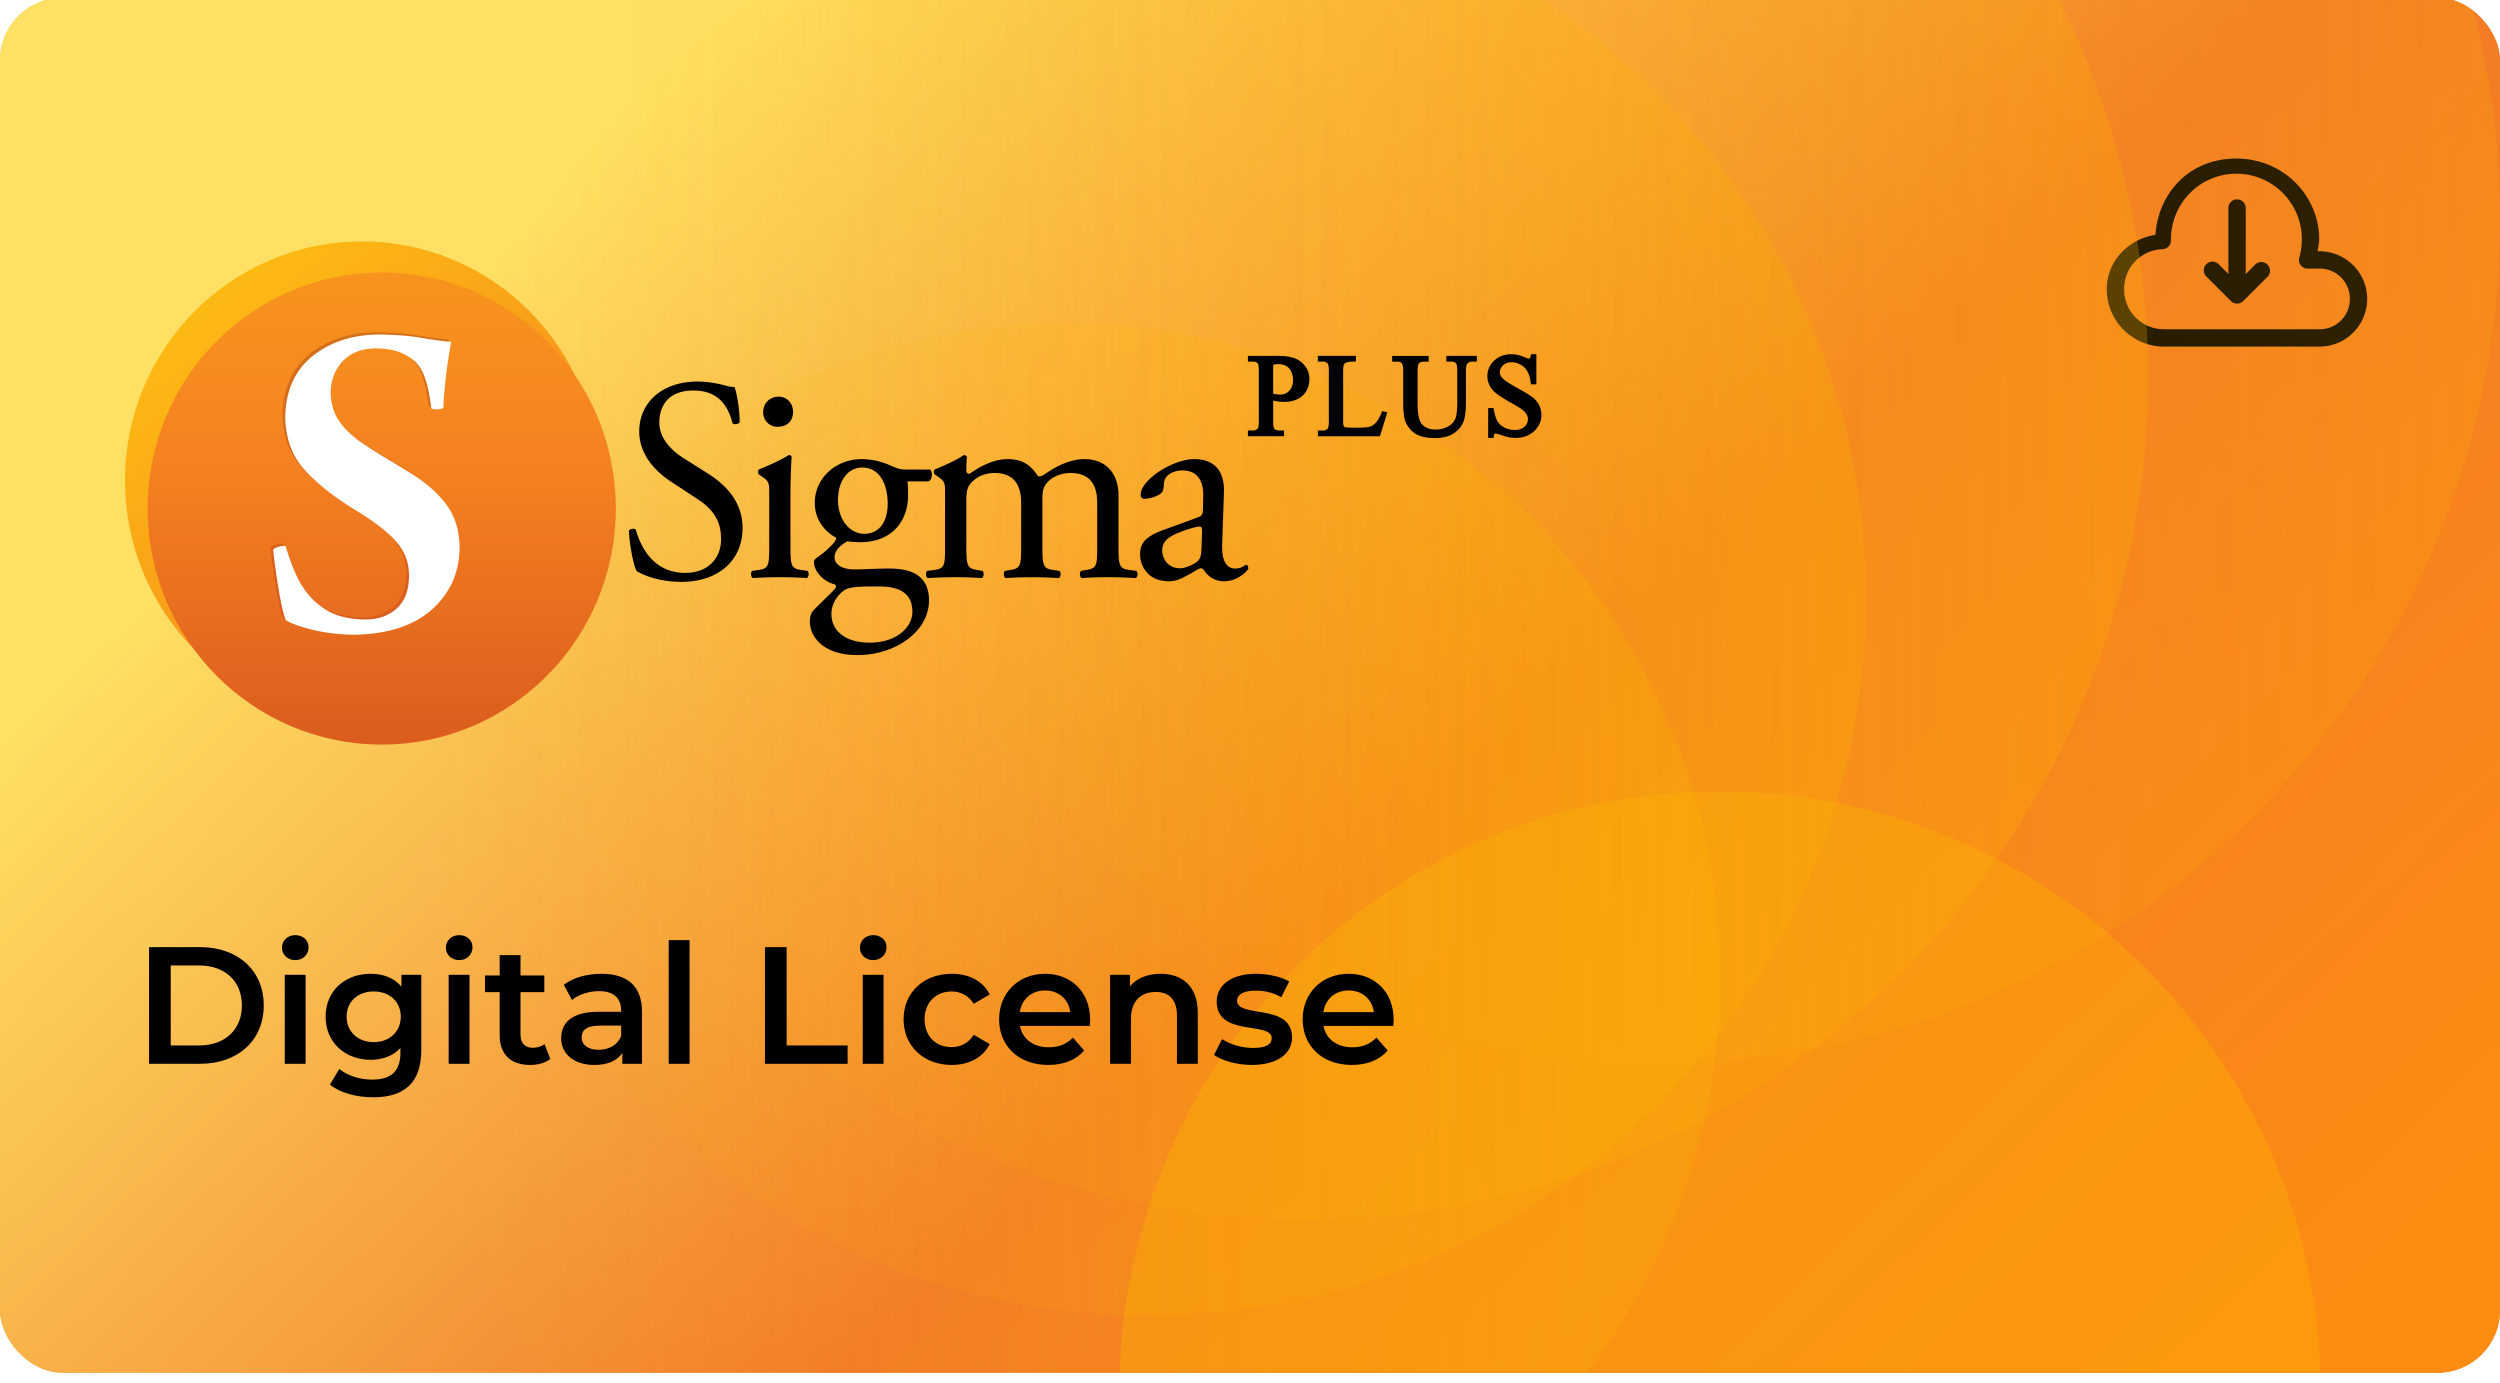 <svg xmlns="http://www.w3.org/2000/svg" width="150" height="83" fill="none"><g clip-path="url(#a)"><g clip-path="url(#b)"><path fill="url(#c)" d="M0-.136h150v82.5H0z"/><path fill="url(#d)" d="M0-.136h150v82.5H0z"/><g clip-path="url(#e)" filter="url(#f)"><g filter="url(#g)"><path fill="#000" fill-rule="evenodd" d="M134.172 7.513c2.851 0 4.98 2.243 4.98 4.853-.001.242-.066.473-.1.71h.122a2.864 2.864 0 0 1 2.857 2.86 2.864 2.864 0 0 1-2.857 2.86h-9.331a3.444 3.444 0 0 1-3.437-3.445c0-1.703 1.299-2.993 2.922-3.268.159-2.455 1.993-4.57 4.844-4.57Zm.012.91c-2.174 0-3.929 1.757-3.927 3.964a.526.526 0 0 1-.502.565 2.38 2.38 0 0 0-2.307 2.4 2.381 2.381 0 0 0 2.395 2.402h9.332c1.012 0 1.815-.8 1.815-1.818a1.802 1.802 0 0 0-1.815-1.819h-.719a.52.52 0 0 1-.5-.665c.102-.353.153-.72.153-1.088a3.922 3.922 0 0 0-3.925-3.94Zm.034 1.537a.52.52 0 0 0-.514.53v3.95l-.585-.586a.522.522 0 0 0-.373-.157h-.001a.523.523 0 0 0-.361.896l1.473 1.473c.202.2.533.2.735 0l1.476-1.473a.523.523 0 0 0-.738-.739l-.585.587v-3.95a.52.52 0 0 0-.527-.53Z" clip-rule="evenodd"/></g></g><circle cx="99.421" cy="13.236" r="50.578" fill="url(#h)" fill-opacity=".2"/><circle cx="78.312" cy="22.595" r="50.578" fill="url(#i)" fill-opacity=".25"/><circle cx="68.956" cy="35.936" r="43.011" fill="url(#j)" fill-opacity=".25"/><circle cx="63.977" cy="58.636" r="39.227" fill="url(#k)" fill-opacity=".25"/><g filter="url(#l)"><circle cx="103.206" cy="83.527" r="36.041" fill="#FDB500" fill-opacity=".35"/></g><path fill="url(#m)" fill-rule="evenodd" d="M7.5 28.833c0-7.925 6.368-14.347 14.226-14.347 7.857 0 14.22 6.422 14.22 14.347 0 7.924-6.367 14.346-14.22 14.346C13.868 43.175 7.5 36.753 7.5 28.833Z" clip-rule="evenodd"/><g filter="url(#n)"><path fill="url(#o)" fill-rule="evenodd" d="M7.86 29.01c0-7.824 6.285-14.163 14.044-14.163S35.95 21.187 35.95 29.01s-6.286 14.164-14.045 14.164c-7.754 0-14.045-6.34-14.045-14.164Z" clip-rule="evenodd"/></g><path fill="#000" d="M40.886 34.911c-1.447 0-2.36-.451-2.687-.642-.206-.382-.43-1.615-.465-2.432.087-.121.345-.156.414-.052.258.886.964 2.588 2.962 2.588 1.447 0 2.153-.955 2.153-1.997 0-.764-.155-1.615-1.413-2.432l-1.636-1.077c-.86-.573-1.86-1.563-1.86-2.987 0-1.65 1.275-2.987 3.514-2.987.534 0 1.154.104 1.601.225a2.3 2.3 0 0 0 .603.105c.155.416.31 1.39.31 2.119-.069.104-.344.156-.43.052-.224-.834-.69-1.963-2.343-1.963-1.687 0-2.05 1.129-2.05 1.928 0 1.007.828 1.737 1.465 2.136l1.378.869c1.085.677 2.152 1.684 2.152 3.334-.004 1.91-1.433 3.213-3.668 3.213ZM46.154 29.649c0-.678 0-.765-.465-1.077l-.155-.104c-.07-.07-.07-.261.017-.313.396-.139 1.378-.59 1.774-.851.086 0 .155.035.172.104a40.884 40.884 0 0 0-.069 2.154v3.126c0 1.25.035 1.424.655 1.511l.361.052c.12.087.086.382-.034.434a23.257 23.257 0 0 0-1.62-.052c-.62 0-1.136.018-1.618.052-.12-.052-.155-.347-.034-.434l.361-.052c.637-.087.655-.26.655-1.51v-3.04Zm1.43-4.946c0 .625-.431.903-.914.903a.85.85 0 0 1-.878-.868c0-.573.413-.938.93-.938.512 0 .861.417.861.903ZM55.793 28.172c.19.087.155.677-.104.712h-1.24c.035.296.035.59.035.886 0 1.198-.706 2.762-2.894 2.762-.31 0-.55-.035-.757-.052-.207.121-.758.451-.758.955 0 .4.396.73 1.205.73.586 0 1.292-.053 2.05-.053.964 0 2.411.174 2.411 1.91 0 1.894-2.05 3.283-4.288 3.283-2.119 0-2.86-1.146-2.86-2.014 0-.278.07-.504.19-.643.293-.313.775-.764 1.171-1.164.155-.156.293-.312.138-.417-.672-.173-1.257-.764-1.257-1.372 0-.087.069-.156.258-.295.293-.191.62-.486.913-.799.086-.104.172-.243.172-.33-.585-.313-1.291-.99-1.291-2.102 0-1.493 1.274-2.622 2.807-2.622a4.27 4.27 0 0 1 1.653.347c.551.243.672.278 1.05.278h1.396Zm-3.6 7.017c-.55 0-1.24.035-1.48.191-.414.26-.828.799-.828 1.459 0 .938.741 1.72 2.308 1.72 1.533 0 2.55-.869 2.55-1.859 0-1.06-.724-1.511-1.964-1.511h-.586Zm1.068-4.967c0-1.181-.482-2.171-1.533-2.171-.827 0-1.447.764-1.447 1.945 0 1.233.741 2.032 1.568 2.032.93 0 1.412-.747 1.412-1.806Z"/><path fill="#000" d="M65.833 30.17c0-1.18-.517-1.789-1.602-1.789-.654 0-1.188.296-1.429.608-.207.261-.258.435-.258 1.043v2.657c0 1.25.034 1.424.654 1.511l.362.052c.12.087.086.382-.035.434a23.26 23.26 0 0 0-1.619-.052c-.62 0-1.085.017-1.567.052-.12-.052-.155-.347-.034-.434l.31-.052c.637-.104.654-.26.654-1.511V30.17c0-1.164-.517-1.79-1.584-1.79-.706 0-1.189.313-1.447.626-.172.208-.258.434-.258.99v2.692c0 1.25.034 1.407.654 1.511l.31.052c.12.087.086.382-.034.434a20.742 20.742 0 0 0-1.567-.052c-.62 0-1.137.017-1.671.052-.12-.052-.155-.347-.034-.434l.413-.052c.637-.087.654-.26.654-1.511v-3.04c0-.677 0-.764-.465-1.076l-.155-.105c-.069-.07-.069-.26.017-.312.397-.14 1.378-.59 1.723-.851a.2.2 0 0 1 .19.121c-.035.4-.035.66-.035.817 0 .104.069.19.19.19.654-.468 1.463-.885 2.29-.885.86 0 1.343.313 1.825 1.025.155.034.276-.035.43-.14.69-.486 1.534-.885 2.343-.885 1.378 0 2.05.955 2.05 2.154v2.987c0 1.25.034 1.424.654 1.511l.413.052c.12.087.086.382-.034.434a25.972 25.972 0 0 0-1.67-.052c-.62 0-1.086.017-1.568.052-.12-.052-.155-.347-.034-.434l.31-.052c.637-.104.654-.26.654-1.511V30.17ZM71.885 31.038c.258-.087.293-.243.293-.504l.017-.799c.017-.642-.19-1.51-1.257-1.51-.482 0-1.068.242-1.102.78-.017.279-.035.487-.172.591-.259.209-.724.33-.982.33-.155 0-.241-.086-.241-.243 0-.903 1.946-2.136 3.203-2.136 1.24 0 1.843.73 1.791 2.032l-.103 3.022c-.035.799.12 1.511.792 1.511a.983.983 0 0 0 .43-.104c.087-.052.173-.122.224-.122.07 0 .121.105.121.226 0 .087-.603.764-1.447.764a1.37 1.37 0 0 1-1.12-.538c-.068-.104-.171-.243-.275-.243-.12 0-.327.156-.671.347-.38.209-.758.434-1.24.434-.5 0-.913-.139-1.206-.4a1.631 1.631 0 0 1-.534-1.215c0-.677.328-1.077 1.43-1.476l2.05-.747Zm-1.068 3.057c.345 0 .879-.26 1.05-.434.208-.209.208-.452.225-.817l.034-1.024c0-.192-.069-.226-.172-.226-.103 0-.396.07-.706.173-1.016.348-1.516.608-1.516 1.286.005.295.207 1.042 1.085 1.042Z"/><path fill="url(#p)" fill-rule="evenodd" d="M16.98 32.65c-.073-.04-.202-.035-.387.013-.181.048-.306.108-.366.182.03.339.09.808.176 1.416.086.607.185 1.19.293 1.74.107.552.21.913.306 1.082.314.195.844.386 1.593.569.745.187 1.567.282 2.471.295 2.032-.035 3.595-.538 4.689-1.52 1.093-.977 1.645-2.218 1.657-3.73-.008-.968-.258-1.802-.749-2.496-.495-.695-1.188-1.32-2.084-1.885-.547-.338-1.067-.655-1.563-.95a30.804 30.804 0 0 1-1.584-1.017c-.56-.4-.99-.83-1.296-1.298-.301-.469-.456-1.03-.46-1.676.02-.72.258-1.333.718-1.832.461-.5 1.111-.76 1.955-.778.413-.004.797.04 1.145.126.35.087.68.243 1 .465.34.226.602.573.787 1.038.185.464.332 1.12.435 1.967.06.043.176.06.349.06.172-.004.297-.03.37-.087a28.606 28.606 0 0 1 .474-3.955 26.611 26.611 0 0 1-1.86-.256c-.663-.113-1.482-.178-2.45-.191-1.589.008-2.915.434-3.983 1.276-1.068.843-1.623 2.054-1.666 3.635.017 1.298.4 2.366 1.15 3.195.749.834 1.765 1.637 3.048 2.419 1.197.73 2.036 1.39 2.523 1.976.486.586.723 1.267.706 2.04-.017.843-.267 1.481-.753 1.91-.483.43-1.098.643-1.839.648a5.478 5.478 0 0 1-1.39-.165 3.507 3.507 0 0 1-1.223-.565c-.496-.338-.918-.799-1.266-1.372-.345-.577-.655-1.337-.926-2.28Z" clip-rule="evenodd"/><path fill="#fff" fill-rule="evenodd" d="M17.144 32.784c-.073-.04-.202-.035-.387.013-.181.048-.306.109-.366.182.03.34.09.808.176 1.416.086.608.185 1.19.293 1.741.108.551.21.912.306 1.081.314.196.843.387 1.593.57.744.186 1.567.281 2.471.299 2.032-.035 3.595-.539 4.689-1.52 1.093-.977 1.645-2.219 1.657-3.73-.008-.968-.258-1.802-.749-2.497-.495-.694-1.188-1.32-2.084-1.884-.546-.339-1.067-.656-1.563-.951a30.878 30.878 0 0 1-1.584-1.016c-.56-.4-.99-.83-1.296-1.298-.301-.47-.456-1.03-.46-1.676.02-.721.258-1.333.718-1.833.461-.5 1.111-.76 1.955-.777.413-.004.797.04 1.145.126.35.087.68.243 1 .464.34.226.602.574.787 1.038.185.465.332 1.12.435 1.967.06.044.177.061.349.061.172-.004.297-.03.37-.087a28.604 28.604 0 0 1 .474-3.956 26.548 26.548 0 0 1-1.86-.256c-.663-.113-1.481-.178-2.45-.19-1.589.008-2.915.433-3.983 1.276-1.068.842-1.623 2.054-1.666 3.634.017 1.298.4 2.367 1.15 3.196.749.834 1.765 1.637 3.048 2.419 1.197.729 2.036 1.389 2.523 1.975.486.586.723 1.268.706 2.041-.017.842-.267 1.48-.753 1.91-.483.43-1.098.643-1.839.648a5.469 5.469 0 0 1-1.39-.166 3.505 3.505 0 0 1-1.223-.564c-.495-.339-.917-.799-1.266-1.372-.34-.582-.65-1.337-.926-2.284Z" clip-rule="evenodd"/><g fill="#000" filter="url(#q)"><path d="M77.656 21.486c-.245-.087-.58-.134-1.003-.134h-1.778v.343h.28c.142 0 .241.034.31.113.013.012.064.09.064.468v2.97c0 .335-.038.422-.051.439-.06.096-.168.143-.323.143h-.28v.343h2.17v-.343h-.284c-.142 0-.241-.034-.306-.113-.013-.013-.064-.09-.064-.464v-1.212c.103.018.198.035.288.048.133.018.258.026.37.026.474 0 .848-.13 1.115-.382.267-.256.4-.59.4-.994 0-.3-.09-.565-.266-.786a1.423 1.423 0 0 0-.642-.465Zm-1.265.404c.133-.03.245-.043.331-.043.168 0 .319.039.452.112.13.074.228.183.297.335.073.156.112.325.112.508 0 .265-.073.469-.224.634a.693.693 0 0 1-.525.239c-.06 0-.133-.005-.224-.018-.069-.009-.142-.017-.22-.035V21.89ZM82.898 24.747c-.112.274-.224.473-.332.595a.882.882 0 0 1-.344.248c-.13.047-.362.069-.702.069h-.331c-.396 0-.474-.022-.487-.026a.127.127 0 0 1-.069-.052c-.017-.03-.043-.117-.043-.339V22.35c0-.347.03-.443.043-.469a.288.288 0 0 1 .15-.13c.057-.026.186-.056.462-.056h.107v-.343H79.07v.343h.28c.142 0 .241.034.31.113.017.017.07.108.07.468v2.97c0 .335-.04.426-.053.443-.06.096-.168.144-.323.144h-.28v.343h3.72l.448-1.438-.314-.07-.03.08ZM86.778 21.695h.28c.142 0 .24.034.31.113.017.017.068.108.068.468v1.863c0 .47-.038.808-.12.999a.952.952 0 0 1-.435.451c-.22.122-.47.183-.75.183-.215 0-.395-.04-.542-.113a.846.846 0 0 1-.327-.282c-.077-.113-.13-.282-.16-.495a4.616 4.616 0 0 1-.047-.6v-2.006c0-.317.048-.416.065-.447.06-.091.164-.13.314-.13h.285v-.343H83.53v.343h.28c.138 0 .237.03.293.095.034.04.09.152.09.487v1.797c0 .574.04.956.117 1.173.116.312.314.569.59.755.275.187.675.278 1.192.278.478 0 .861-.1 1.145-.29.284-.196.478-.435.577-.709.095-.264.142-.638.142-1.111v-1.872c0-.325.04-.408.052-.43a.355.355 0 0 1 .323-.177h.28v-.343h-1.83v.343h-.004ZM92.347 24.313a1.4 1.4 0 0 0-.388-.473c-.164-.126-.452-.304-.887-.543-.508-.274-.83-.495-.96-.651a.469.469 0 0 1-.12-.313c0-.152.064-.286.193-.412a.697.697 0 0 1 .504-.187c.185 0 .37.048.547.148.176.095.31.225.404.39.095.17.164.4.203.69l.013.096h.327v-1.806h-.319l-.017.087c-.026.121-.052.152-.056.156-.013.009-.03.022-.069.022-.013 0-.064-.005-.224-.074a2.014 2.014 0 0 0-.813-.191c-.414 0-.763.13-1.034.386a1.254 1.254 0 0 0-.267 1.507c.09.17.228.33.405.47.168.134.452.316.848.538.383.217.62.36.702.425a.986.986 0 0 1 .258.287.585.585 0 0 1-.13.738c-.14.13-.335.195-.593.195-.224 0-.43-.052-.616-.152a1.01 1.01 0 0 1-.409-.369c-.09-.152-.163-.386-.22-.703l-.017-.091h-.322v1.793h.322l.013-.091c.018-.122.043-.152.043-.152.005-.005.018-.018.056-.018.022 0 .1.009.384.1.224.074.37.113.447.126.12.022.254.03.392.03.448 0 .822-.139 1.107-.408.288-.273.435-.603.435-.981a1.293 1.293 0 0 0-.142-.569Z"/></g></g></g><path fill="#000" d="M8.944 63.827v-7h3.06c2.27 0 3.82 1.4 3.82 3.5s-1.55 3.5-3.82 3.5h-3.06Zm1.3-1.1h1.7c1.56 0 2.57-.95 2.57-2.4s-1.01-2.4-2.57-2.4h-1.7v4.8Zm7.472-5.12c-.46 0-.8-.33-.8-.75s.34-.75.8-.75.8.31.8.72c0 .44-.33.78-.8.78Zm-.63 6.22v-5.34h1.25v5.34h-1.25Zm7-5.34h1.19v4.53c0 1.94-1.01 2.82-2.88 2.82-1 0-1.99-.26-2.6-.76l.56-.94c.47.39 1.23.64 1.97.64 1.18 0 1.7-.54 1.7-1.62v-.28c-.44.48-1.07.71-1.79.71-1.53 0-2.7-1.04-2.7-2.59 0-1.55 1.17-2.57 2.7-2.57.75 0 1.41.24 1.85.77v-.71Zm-1.66 4.04c.94 0 1.62-.62 1.62-1.53 0-.9-.68-1.51-1.62-1.51-.95 0-1.63.61-1.63 1.51 0 .91.68 1.53 1.63 1.53Zm5.124-4.92c-.46 0-.8-.33-.8-.75s.34-.75.8-.75.8.31.8.72c0 .44-.33.78-.8.78Zm-.63 6.22v-5.34h1.25v5.34h-1.25Zm5.75-1.18.35.89c-.3.24-.75.36-1.2.36-1.17 0-1.84-.62-1.84-1.8v-2.57h-.88v-1h.88v-1.22h1.25v1.22h1.43v1h-1.43v2.54c0 .52.26.8.74.8.26 0 .51-.07.7-.22Zm3.419-4.22c1.54 0 2.43.73 2.43 2.27v3.13h-1.18v-.65c-.3.46-.88.72-1.68.72-1.22 0-1.99-.67-1.99-1.6 0-.89.6-1.59 2.22-1.59h1.38v-.08c0-.73-.44-1.16-1.33-1.16-.6 0-1.22.2-1.62.53l-.49-.91c.57-.44 1.4-.66 2.26-.66Zm-.17 4.56c.61 0 1.14-.28 1.35-.83v-.62h-1.29c-.85 0-1.08.32-1.08.71 0 .45.38.74 1.02.74Zm4.204.84v-7.42h1.25v7.42h-1.25Zm5.774 0v-7h1.3v5.9h3.66v1.1h-4.96Zm6.496-6.22c-.46 0-.8-.33-.8-.75s.34-.75.8-.75.8.31.8.72c0 .44-.33.78-.8.78Zm-.63 6.22v-5.34h1.25v5.34h-1.25Zm5.341.07c-1.69 0-2.89-1.14-2.89-2.74 0-1.6 1.2-2.73 2.89-2.73 1.04 0 1.87.43 2.28 1.24l-.96.56c-.32-.51-.8-.74-1.33-.74-.92 0-1.62.64-1.62 1.67 0 1.04.7 1.67 1.62 1.67.53 0 1.01-.23 1.33-.74l.96.56c-.41.8-1.24 1.25-2.28 1.25Zm8.302-2.71c0 .1-.01.25-.02.37h-4.19c.15.78.8 1.28 1.73 1.28.6 0 1.07-.19 1.45-.58l.67.77c-.48.57-1.23.87-2.15.87-1.79 0-2.95-1.15-2.95-2.74 0-1.59 1.17-2.73 2.76-2.73 1.56 0 2.7 1.09 2.7 2.76Zm-2.7-1.76c-.81 0-1.4.52-1.52 1.3h3.03c-.1-.77-.69-1.3-1.51-1.3Zm6.931-1c1.28 0 2.23.73 2.23 2.34v3.06h-1.25v-2.9c0-.95-.47-1.41-1.27-1.41-.89 0-1.49.54-1.49 1.61v2.7h-1.25v-5.34h1.19v.69c.41-.49 1.06-.75 1.84-.75Zm5.466 5.47c-.89 0-1.78-.26-2.26-.6l.48-.95c.47.31 1.19.53 1.86.53.79 0 1.12-.22 1.12-.59 0-1.02-3.3-.06-3.3-2.19 0-1.01.91-1.67 2.35-1.67.71 0 1.52.17 2 .46l-.48.95c-.51-.3-1.02-.4-1.53-.4-.76 0-1.12.25-1.12.6 0 1.08 3.3.12 3.3 2.21 0 1-.92 1.65-2.42 1.65Zm8.516-2.71c0 .1-.01.25-.02.37h-4.19c.15.78.8 1.28 1.73 1.28.6 0 1.07-.19 1.45-.58l.67.77c-.48.57-1.23.87-2.15.87-1.79 0-2.95-1.15-2.95-2.74 0-1.59 1.17-2.73 2.76-2.73 1.56 0 2.7 1.09 2.7 2.76Zm-2.7-1.76c-.81 0-1.4.52-1.52 1.3h3.03c-.1-.77-.69-1.3-1.51-1.3Z"/><defs><linearGradient id="c" x1="29.682" x2="99.557" y1="4.689" y2="78.482" gradientUnits="userSpaceOnUse"><stop stop-color="#F4D233"/><stop offset="1" stop-color="#F08050"/></linearGradient><linearGradient id="d" x1="31.316" x2="117.619" y1="13.764" y2="104.068" gradientUnits="userSpaceOnUse"><stop stop-color="#FEE164"/><stop offset=".505" stop-color="#F17929"/><stop offset="1" stop-color="#FD8D11"/></linearGradient><linearGradient id="h" x1="149.999" x2="48.844" y1="13.236" y2="13.236" gradientUnits="userSpaceOnUse"><stop stop-color="#FDB500"/><stop offset="1" stop-color="#FDB500" stop-opacity="0"/></linearGradient><linearGradient id="i" x1="128.889" x2="27.734" y1="22.595" y2="22.595" gradientUnits="userSpaceOnUse"><stop stop-color="#FDB500"/><stop offset="1" stop-color="#FDB500" stop-opacity="0"/></linearGradient><linearGradient id="j" x1="111.967" x2="25.945" y1="35.936" y2="35.936" gradientUnits="userSpaceOnUse"><stop stop-color="#FDB500"/><stop offset="1" stop-color="#FDB500" stop-opacity="0"/></linearGradient><linearGradient id="k" x1="103.205" x2="24.75" y1="58.636" y2="58.636" gradientUnits="userSpaceOnUse"><stop stop-color="#FDB500"/><stop offset="1" stop-color="#FDB500" stop-opacity="0"/></linearGradient><linearGradient id="m" x1="13.283" x2="30.506" y1="17.999" y2="39.73" gradientUnits="userSpaceOnUse"><stop stop-color="#FDB913"/><stop offset="1" stop-color="#F58220"/></linearGradient><linearGradient id="o" x1="21.904" x2="21.904" y1="43.176" y2="14.847" gradientUnits="userSpaceOnUse"><stop stop-color="#DB5C1E"/><stop offset=".6" stop-color="#F58220"/><stop offset="1" stop-color="#F7941D"/></linearGradient><linearGradient id="p" x1="21.821" x2="21.821" y1="37.952" y2="19.935" gradientUnits="userSpaceOnUse"><stop stop-color="#DB5C1E"/><stop offset="1" stop-color="#D4711A"/></linearGradient><filter id="f" width="18.75" height="18.75" x="124.891" y="4.756" color-interpolation-filters="sRGB" filterUnits="userSpaceOnUse"><feFlood flood-opacity="0" result="BackgroundImageFix"/><feColorMatrix in="SourceAlpha" result="hardAlpha" values="0 0 0 0 0 0 0 0 0 0 0 0 0 0 0 0 0 0 127 0"/><feOffset dy="1"/><feGaussianBlur stdDeviation=".5"/><feComposite in2="hardAlpha" operator="out"/><feColorMatrix values="0 0 0 0 0 0 0 0 0 0 0 0 0 0 0 0 0 0 0.25 0"/><feBlend in2="BackgroundImageFix" result="effect1_dropShadow_5223_11395"/><feBlend in="SourceGraphic" in2="effect1_dropShadow_5223_11395" result="shape"/></filter><filter id="g" width="17.625" height="13.283" x="125.406" y="7.513" color-interpolation-filters="sRGB" filterUnits="userSpaceOnUse"><feFlood flood-opacity="0" result="BackgroundImageFix"/><feColorMatrix in="SourceAlpha" result="hardAlpha" values="0 0 0 0 0 0 0 0 0 0 0 0 0 0 0 0 0 0 127 0"/><feOffset dy="1"/><feGaussianBlur stdDeviation=".5"/><feComposite in2="hardAlpha" operator="out"/><feColorMatrix values="0 0 0 0 1 0 0 0 0 0.925 0 0 0 0 0.594 0 0 0 0.35 0"/><feBlend in2="BackgroundImageFix" result="effect1_dropShadow_5223_11395"/><feBlend in="SourceGraphic" in2="effect1_dropShadow_5223_11395" result="shape"/></filter><filter id="l" width="82.042" height="82.039" x="62.186" y="42.507" color-interpolation-filters="sRGB" filterUnits="userSpaceOnUse"><feFlood flood-opacity="0" result="BackgroundImageFix"/><feBlend in="SourceGraphic" in2="BackgroundImageFix" result="shape"/><feGaussianBlur result="effect1_foregroundBlur_5223_11395" stdDeviation="2.489"/></filter><filter id="n" width="32.086" height="32.328" x="6.859" y="14.347" color-interpolation-filters="sRGB" filterUnits="userSpaceOnUse"><feFlood flood-opacity="0" result="BackgroundImageFix"/><feColorMatrix in="SourceAlpha" result="hardAlpha" values="0 0 0 0 0 0 0 0 0 0 0 0 0 0 0 0 0 0 127 0"/><feOffset dx="1" dy="1.5"/><feGaussianBlur stdDeviation="1"/><feColorMatrix values="0 0 0 0 0 0 0 0 0 0 0 0 0 0 0 0 0 0 0.24 0"/><feBlend in2="BackgroundImageFix" result="effect1_dropShadow_5223_11395"/><feBlend in="SourceGraphic" in2="effect1_dropShadow_5223_11395" result="shape"/></filter><filter id="q" width="20.117" height="7.532" x="73.625" y="20.002" color-interpolation-filters="sRGB" filterUnits="userSpaceOnUse"><feFlood flood-opacity="0" result="BackgroundImageFix"/><feColorMatrix in="SourceAlpha" result="hardAlpha" values="0 0 0 0 0 0 0 0 0 0 0 0 0 0 0 0 0 0 127 0"/><feOffset/><feGaussianBlur stdDeviation=".625"/><feComposite in2="hardAlpha" operator="out"/><feColorMatrix values="0 0 0 0 1 0 0 0 0 0.824 0 0 0 0 0.184 0 0 0 1 0"/><feBlend in2="BackgroundImageFix" result="effect1_dropShadow_5223_11395"/><feBlend in="SourceGraphic" in2="effect1_dropShadow_5223_11395" result="shape"/></filter><clipPath id="a"><path fill="#fff" d="M0 0h150v82.5H0z"/></clipPath><clipPath id="b"><rect width="150" height="82.5" y="-.136" fill="#fff" rx="3.75"/></clipPath><clipPath id="e"><path fill="#fff" d="M125.891 4.756h16.75v16.75h-16.75z"/></clipPath></defs></svg>